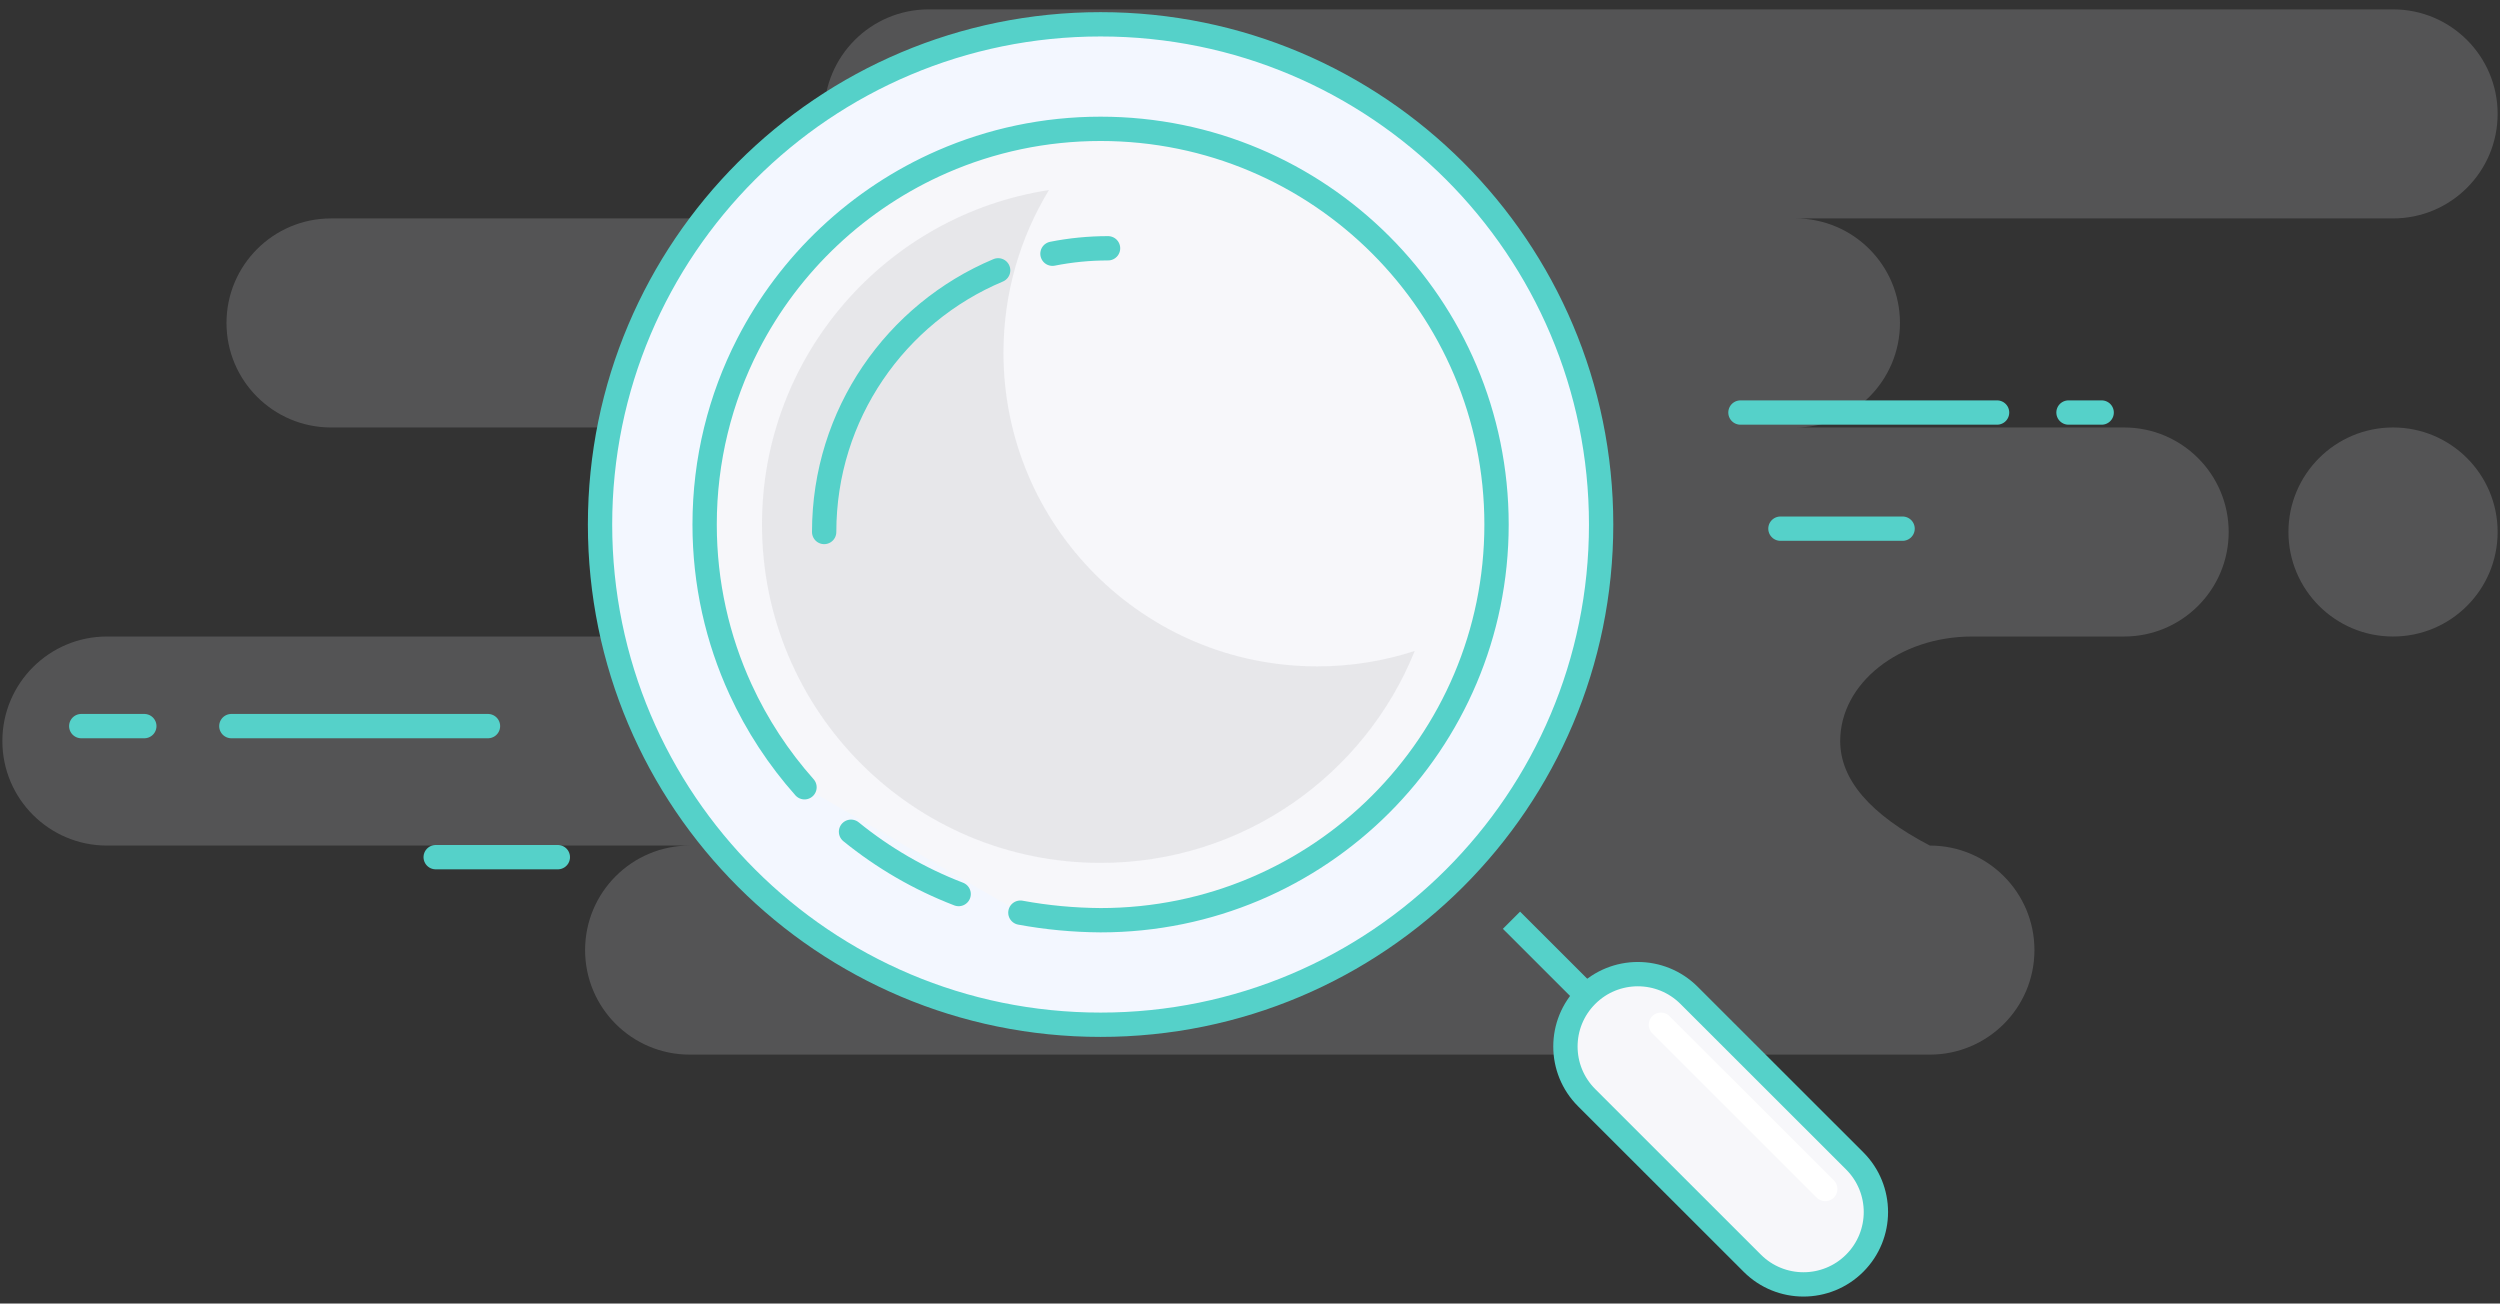 <svg width="257" height="134" viewBox="0 0 257 134" fill="none" xmlns="http://www.w3.org/2000/svg">
<rect x="0" y="0" width="257" height="134" fill="#333333" stroke="none"/>
<path fill-rule="evenodd" clip-rule="evenodd" d="M246.004 0.964C251.942 0.964 256.756 5.775 256.756 11.709C256.756 17.643 251.942 22.454 246.004 22.454H184.564C190.502 22.454 195.316 27.265 195.316 33.199C195.316 39.133 190.502 43.944 184.564 43.944H218.356C224.294 43.944 229.108 48.755 229.108 54.689C229.108 60.623 224.294 65.434 218.356 65.434H202.729C195.242 65.434 189.172 70.245 189.172 76.179C189.172 80.135 192.244 83.717 198.388 86.924C204.326 86.924 209.14 91.735 209.14 97.669C209.14 103.603 204.326 108.414 198.388 108.414H70.9C64.962 108.414 60.148 103.603 60.148 97.669C60.148 91.735 64.962 86.924 70.9 86.924H10.996C5.058 86.924 0.244 82.113 0.244 76.179C0.244 70.245 5.058 65.434 10.996 65.434H72.436C78.374 65.434 83.188 60.623 83.188 54.689C83.188 48.755 78.374 43.944 72.436 43.944H34.036C28.098 43.944 23.284 39.133 23.284 33.199C23.284 27.265 28.098 22.454 34.036 22.454H95.476C89.538 22.454 84.724 17.643 84.724 11.709C84.724 5.775 89.538 0.964 95.476 0.964H246.004ZM246.004 43.944C251.942 43.944 256.756 48.755 256.756 54.689C256.756 60.623 251.942 65.434 246.004 65.434C240.066 65.434 235.252 60.623 235.252 54.689C235.252 48.755 240.066 43.944 246.004 43.944Z" fill="#B9B9BC" fill-opacity="0.25"/>
<path d="M113.14 105.344C141.558 105.344 164.596 82.321 164.596 53.922C164.596 25.522 141.558 2.499 113.14 2.499C84.722 2.499 61.684 25.522 61.684 53.922C61.684 82.321 84.722 105.344 113.14 105.344Z" fill="#F3F7FF" stroke="#55D1C9" stroke-width="2.5"/>
<path fill-rule="evenodd" clip-rule="evenodd" d="M104.895 93.822C107.596 94.321 110.345 94.579 113.14 94.599C135.62 94.599 153.844 76.387 153.844 53.922C153.844 31.456 135.62 13.244 113.14 13.244C107.365 13.244 101.871 14.446 96.895 16.613C88.247 20.379 81.163 27.059 76.884 35.412C74.04 40.965 72.436 47.256 72.436 53.922C72.436 59.969 73.757 65.709 76.126 70.868C77.817 74.551 80.043 77.939 82.703 80.931" fill="#F7F7FA"/>
<path d="M104.895 93.822C107.596 94.321 110.345 94.579 113.14 94.599C135.62 94.599 153.844 76.387 153.844 53.922C153.844 31.456 135.62 13.244 113.14 13.244C107.365 13.244 101.871 14.446 96.895 16.613C88.247 20.379 81.163 27.059 76.884 35.412C74.04 40.965 72.436 47.256 72.436 53.922C72.436 59.969 73.757 65.709 76.126 70.868C77.817 74.551 80.043 77.939 82.703 80.931" stroke="#55D1C9" stroke-width="2.5" stroke-linecap="round"/>
<path d="M87.485 85.504C90.784 88.184 94.512 90.358 98.549 91.908" stroke="#55D1C9" stroke-width="2.5" stroke-linecap="round"/>
<path d="M155.38 94.599L164.596 103.809" stroke="#55D1C9" stroke-width="2.5"/>
<path fill-rule="evenodd" clip-rule="evenodd" d="M163.107 102.321C160.199 105.226 160.199 109.936 163.107 112.842L180.134 129.858C183.041 132.763 187.754 132.763 190.662 129.858C193.569 126.952 193.569 122.242 190.662 119.337L173.635 102.321C170.727 99.415 166.014 99.415 163.107 102.321Z" fill="#F7F7FA" stroke="#55D1C9" stroke-width="2.5"/>
<path d="M170.74 105.344L187.636 122.229" stroke="white" stroke-width="2.5" stroke-linecap="round"/>
<path fill-rule="evenodd" clip-rule="evenodd" d="M103.156 36.269C103.156 54.072 117.598 68.504 135.412 68.504C138.912 68.504 142.281 67.947 145.436 66.917C140.286 79.69 127.767 88.706 113.14 88.706C93.917 88.706 78.333 73.132 78.333 53.922C78.333 36.514 91.129 22.093 107.833 19.539C104.866 24.418 103.156 30.144 103.156 36.269Z" fill="#B9B9BC" fill-opacity="0.25"/>
<path d="M113.908 25.524C111.952 25.524 110.041 25.716 108.193 26.083M102.61 27.79C92.103 32.202 84.724 42.584 84.724 54.689" stroke="#55D1C9" stroke-width="2.5" stroke-linecap="round"/>
<path d="M195.586 54.347H183.028M205.3 42.409H178.918H205.3ZM216.052 42.409H212.641H216.052Z" stroke="#55D1C9" stroke-width="2.5" stroke-linecap="round" stroke-linejoin="round"/>
<path d="M57.346 88.117H44.788M50.164 74.644H23.782H50.164ZM14.836 74.644H8.353H14.836Z" stroke="#55D1C9" stroke-width="2.5" stroke-linecap="round" stroke-linejoin="round"/>
</svg>
